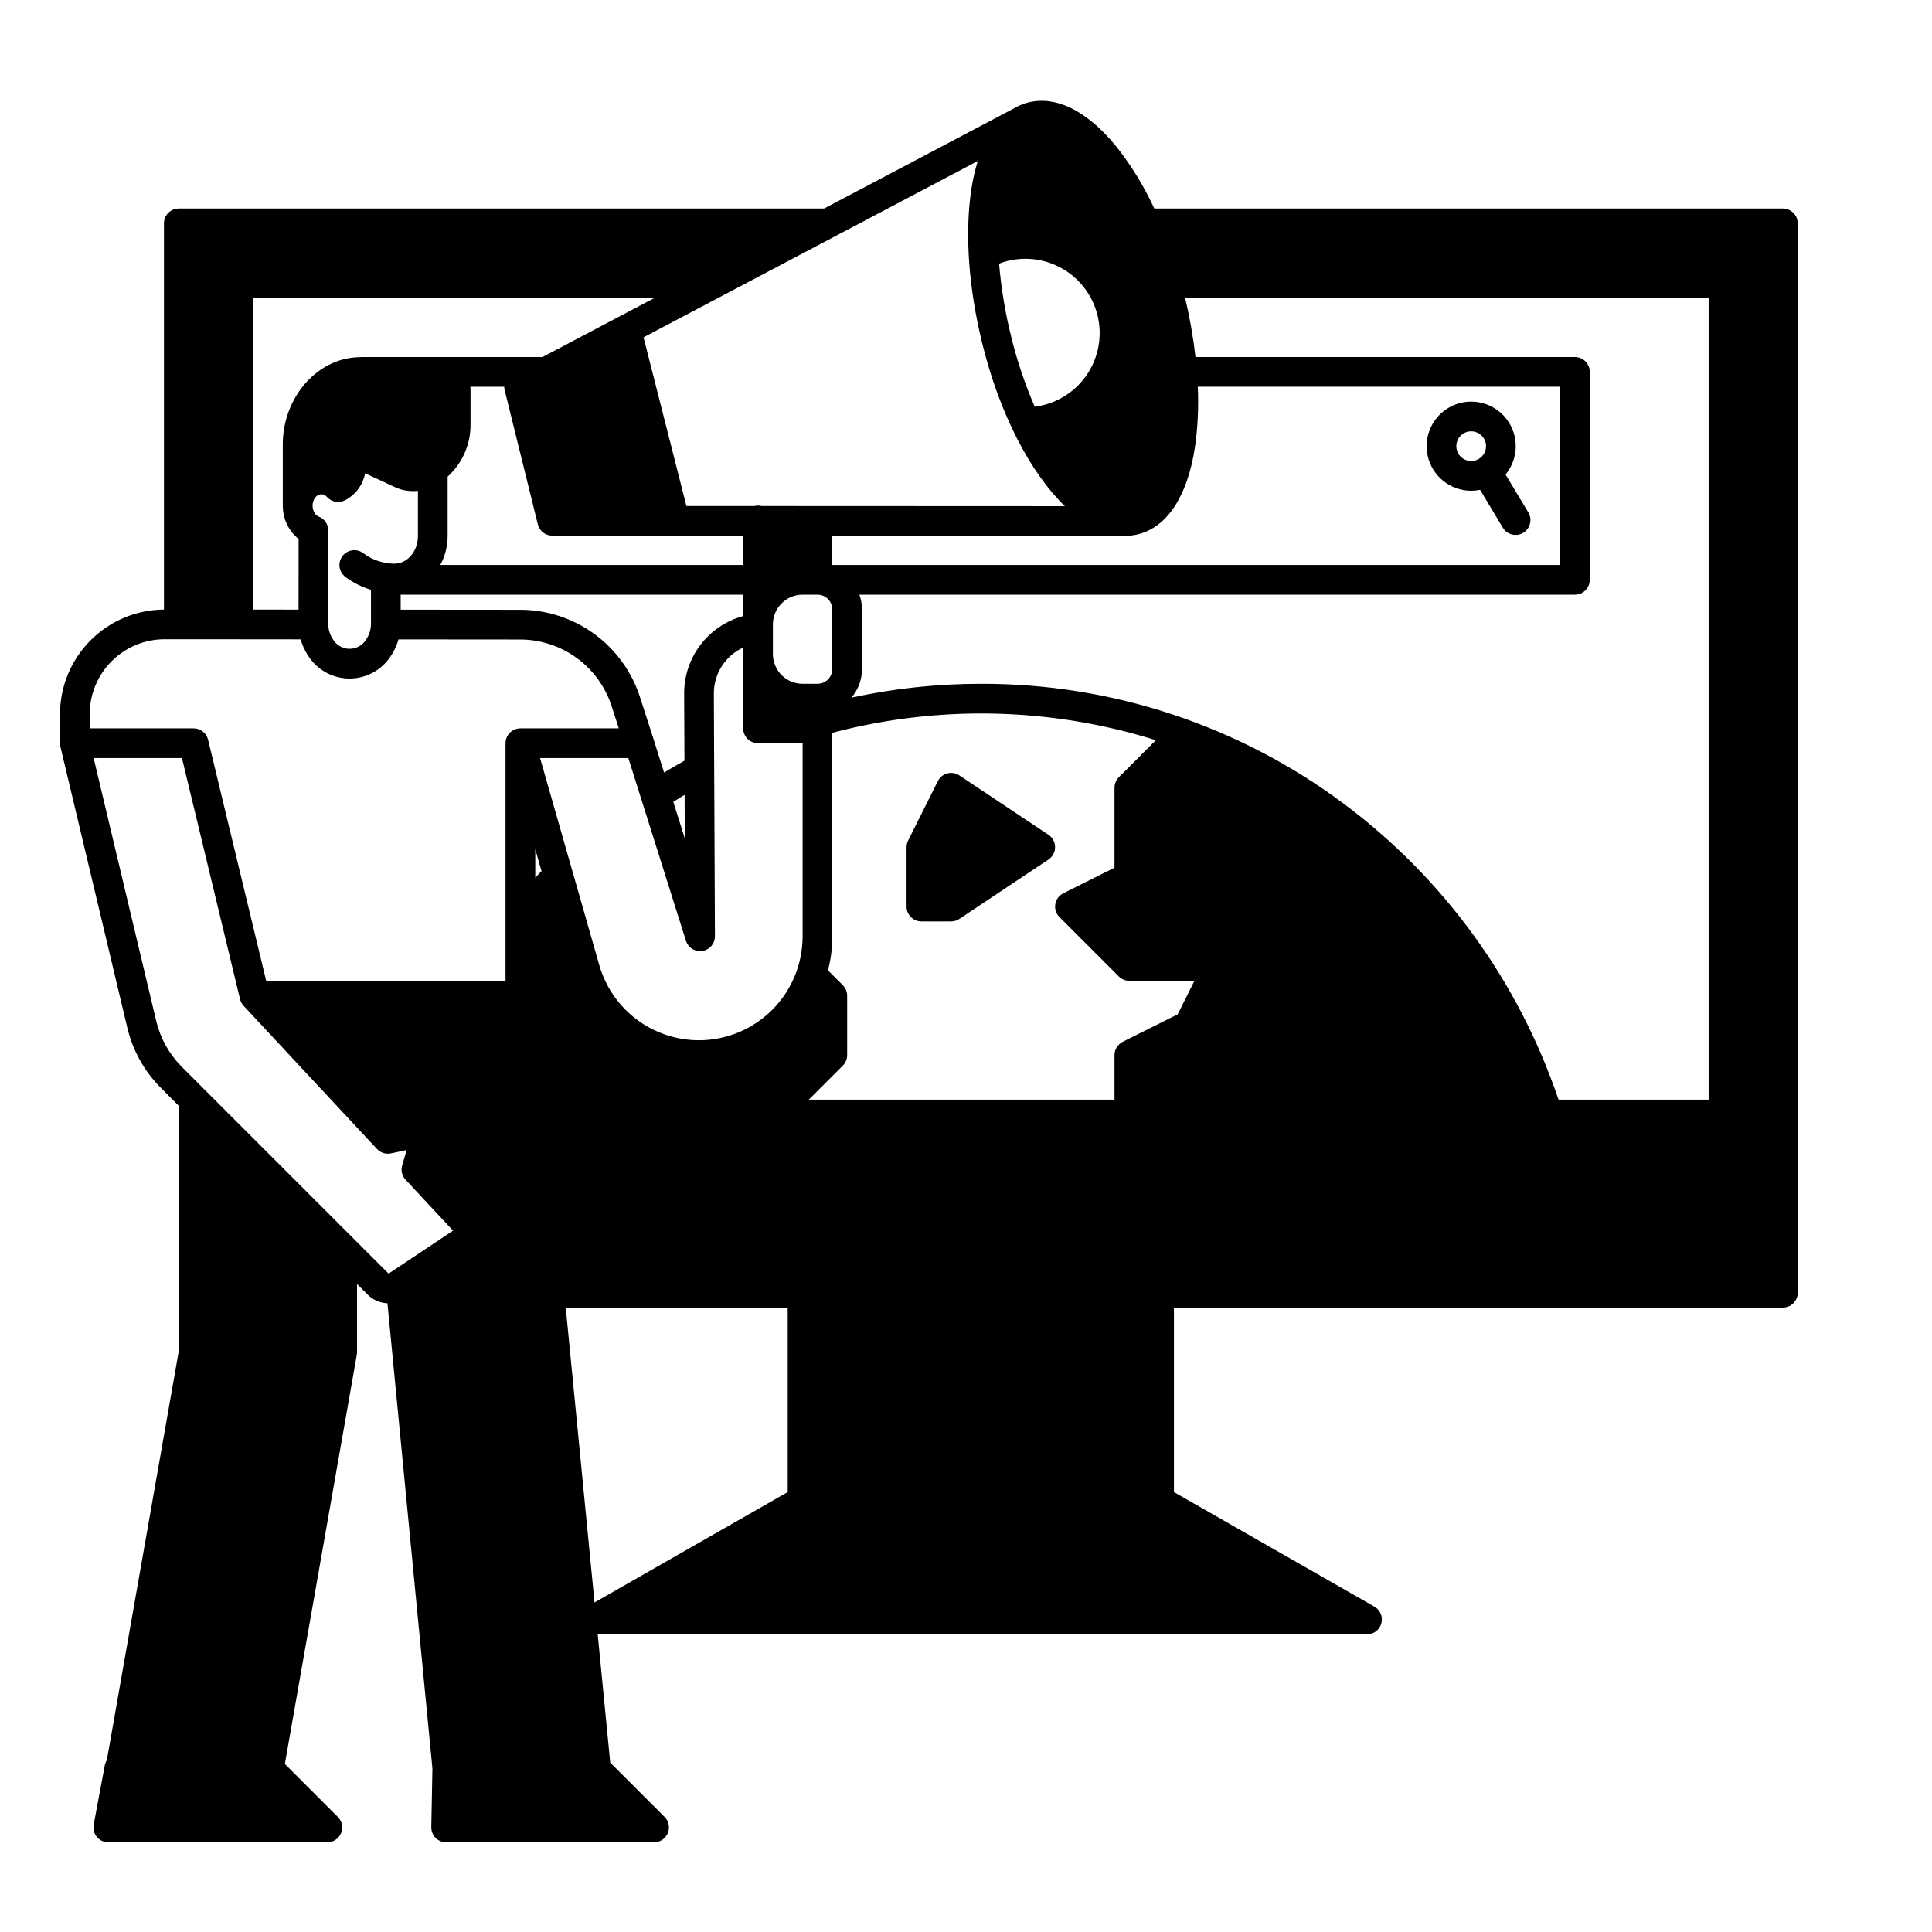 <?xml version="1.0" encoding="UTF-8"?>
<!-- Uploaded to: SVG Repo, www.svgrepo.com, Generator: SVG Repo Mixer Tools -->
<svg fill="#000000" width="800px" height="800px" version="1.1" viewBox="144 144 512 512" xmlns="http://www.w3.org/2000/svg">
 <g>
  <path d="m616.48 199.26h-166.58c-2.473-5.359-5.512-10.441-9.066-15.152-7.914-10.277-16.543-14.887-24.305-12.961-0.879 0.219-1.73 0.52-2.551 0.902l-0.02 0.012c-0.457 0.211-0.902 0.445-1.332 0.703l-50.238 26.496h-171c-2.176 0-3.938 1.762-3.938 3.938v102.34c-7.316 0.051-14.32 2.992-19.48 8.184s-8.062 12.207-8.07 19.527v7.719c0 0.055 0.016 0.105 0.016 0.156v0.004c0.008 0.23 0.035 0.461 0.082 0.688 0 0.02 0 0.035 0.008 0.055l17.746 74.527c1.434 6.023 4.508 11.531 8.887 15.906l4.75 4.75v64.945l-19.07 108.45c-0.266 0.418-0.449 0.883-0.543 1.367l-2.953 15.742v0.004c-0.215 1.152 0.094 2.336 0.84 3.238 0.75 0.902 1.859 1.422 3.031 1.422h58.055c1.59 0 3.027-0.957 3.637-2.43 0.609-1.469 0.27-3.164-0.855-4.289l-14.039-14.039 19.07-108.45c0.039-0.227 0.059-0.453 0.059-0.68v-18.051l2.809 2.809c1.398 1.391 3.273 2.207 5.246 2.281l11.922 123.32-0.297 15.516c-0.02 1.059 0.387 2.078 1.129 2.832 0.738 0.754 1.75 1.18 2.809 1.18h55.105c1.59 0 3.023-0.957 3.633-2.43 0.609-1.469 0.273-3.164-0.852-4.289l-14.41-14.41-3.316-33.977h203.87c1.785 0 3.348-1.199 3.805-2.926 0.457-1.723-0.301-3.539-1.852-4.426l-53.121-30.355v-48.883h161.38c1.043 0 2.043-0.414 2.781-1.152s1.152-1.742 1.152-2.785v-283.39c0-1.047-0.414-2.047-1.152-2.785-0.738-0.738-1.738-1.152-2.781-1.152zm-387.98 81.66c-0.371-0.152-0.699-0.398-0.945-0.715-0.969-1.305-0.961-3.09 0.012-4.387 0.375-0.492 0.945-0.793 1.562-0.824 0.602-0.004 1.176 0.27 1.551 0.738 1.176 1.305 3.074 1.672 4.652 0.898 2.836-1.418 4.84-4.086 5.418-7.203l7.898 3.664h-0.004c1.906 0.891 4.023 1.23 6.113 0.984v11.988c0 4.035-2.789 7.316-6.219 7.316-2.996-0.012-5.91-0.996-8.301-2.801-1.746-1.293-4.211-0.926-5.508 0.82-1.293 1.746-0.926 4.211 0.82 5.504 2.043 1.52 4.332 2.672 6.766 3.41v8.93c0.008 1.484-0.426 2.941-1.246 4.18-0.922 1.562-2.602 2.523-4.418 2.523s-3.5-0.961-4.422-2.523c-0.82-1.242-1.25-2.695-1.242-4.184l0.016-24.652c0-1.621-0.992-3.078-2.504-3.668zm-17.43 24.629v-82.672h106.55l-29.848 15.742h-48.164v0.027c-1.02 0.004-2.043 0.086-3.051 0.25-10.035 1.707-17.613 11.543-17.613 22.879v16.035c-0.062 2.688 0.836 5.312 2.535 7.398 0.488 0.598 1.043 1.137 1.652 1.609l-0.012 18.738zm207.14-53.758v-0.004c-2.598-5.992-4.684-12.195-6.234-18.543-1.586-6.363-2.66-12.844-3.211-19.379 0.75-0.285 1.52-0.523 2.301-0.719 5.258-1.285 10.816-0.352 15.363 2.59 4.547 2.941 7.68 7.625 8.664 12.949s-0.266 10.82-3.461 15.191c-3.195 4.371-8.051 7.231-13.422 7.91zm-92.301 26.309-11.363-44.707 88.57-46.719v0.004c-0.738 2.418-1.301 4.891-1.68 7.394-1.801 11.637-0.77 26.219 2.898 41.062 4.656 18.84 12.832 34.254 21.867 43.008l-80.375-0.035v-0.004c-0.613-0.164-1.258-0.164-1.871 0m98.184 7.91c1.156 0.004 2.305-0.137 3.426-0.414 7.738-1.91 13.098-10.055 15.086-22.926 0.777-5.356 1.035-10.777 0.77-16.184h96.012v47.23l-192.86 0.004v-7.738l77.566 0.035v-0.008zm-77.57 19.52v15.742c0 1.043-0.414 2.047-1.152 2.785s-1.738 1.152-2.785 1.152h-3.938 0.004c-4.348-0.004-7.867-3.527-7.871-7.871v-7.875c0.004-4.344 3.523-7.867 7.871-7.871h3.938-0.004c1.047 0 2.047 0.414 2.785 1.152s1.152 1.742 1.152 2.785zm-101.94-19.473v-15.742c3.902-3.535 6.113-8.566 6.066-13.832v-9.289c0-0.238-0.023-0.469-0.066-0.703h8.992c0.008 0.273 0.043 0.543 0.102 0.809l8.812 35.664c0.438 1.754 2.012 2.988 3.82 2.988l50.602 0.023v7.746h-80.277c1.281-2.352 1.953-4.984 1.949-7.664zm-12.445 15.535h90.77v5.672c-4.523 1.227-8.512 3.914-11.344 7.648s-4.344 8.305-4.301 12.988l0.078 17.691c-1.824 1.016-3.625 2.066-5.402 3.148l-2.828-8.977c0-0.008 0-0.02-0.004-0.027l-3.543-10.973v0.004c-2.164-6.734-6.41-12.609-12.129-16.777-5.719-4.164-12.613-6.406-19.688-6.394l-31.605-0.027zm75.293 64.582-3.051-9.688c0.992-0.621 1.992-1.234 3.004-1.84zm-14.961-21.285 15.262 48.414h-0.004c0.516 1.637 2.035 2.754 3.754 2.754 0.203 0 0.406-0.016 0.609-0.047 1.922-0.301 3.34-1.961 3.328-3.906l-0.285-64.238c-0.047-5.258 2.996-10.059 7.773-12.258v21.41c0 1.043 0.414 2.043 1.152 2.781 0.738 0.738 1.742 1.152 2.785 1.152h11.809v51.25c-0.008 7.281-2.906 14.266-8.055 19.414-5.152 5.152-12.137 8.051-19.418 8.059-5.973-0.004-11.777-1.949-16.543-5.543-4.766-3.598-8.23-8.645-9.875-14.383l-15.68-54.859zm-24.664 24.16 1.66 5.805c-0.559 0.578-1.109 1.16-1.66 1.75zm81.504 57.344h-0.004c0.738-0.738 1.156-1.738 1.156-2.785v-15.742c0-1.043-0.418-2.047-1.156-2.785l-3.938-3.938 0.004 0.004c0.766-2.922 1.152-5.93 1.152-8.945v-54.004c28.199-7.438 57.926-6.758 85.754 1.961l-9.816 9.816c-0.738 0.738-1.152 1.742-1.152 2.785v21.184l-13.57 6.785c-1.129 0.566-1.922 1.641-2.125 2.891-0.199 1.246 0.211 2.519 1.105 3.414l15.742 15.742c0.738 0.738 1.738 1.152 2.781 1.152h17.246l-4.438 8.875-14.57 7.281h0.004c-1.336 0.668-2.18 2.031-2.176 3.523v11.809h-81.027zm189.67 9.023c-10.547-31.23-30.32-58.523-56.711-78.277-27.812-20.824-61.645-32.031-96.387-31.93-11.52 0-23.008 1.227-34.27 3.664 1.797-2.125 2.785-4.816 2.781-7.602v-15.742c0-1.344-0.234-2.676-0.688-3.938h189.62c1.043 0 2.047-0.414 2.781-1.152 0.738-0.738 1.156-1.738 1.156-2.781v-55.105c0-1.043-0.418-2.047-1.156-2.785-0.734-0.738-1.738-1.152-2.781-1.152h-100.55c-0.605-5.297-1.527-10.555-2.766-15.742h138.75v212.54zm-389.26-102.17c0.008-5.262 2.098-10.305 5.82-14.023 3.719-3.723 8.762-5.812 14.023-5.82h7.707l28.367 0.027c0.43 1.566 1.113 3.051 2.019 4.402 2.387 3.727 6.512 5.984 10.941 5.984 4.43 0 8.551-2.258 10.938-5.984 0.906-1.344 1.59-2.824 2.019-4.387l32.176 0.027c5.41-0.008 10.684 1.707 15.059 4.891 4.371 3.188 7.621 7.68 9.273 12.828l1.883 5.828h-26.082c-2.172 0-3.938 1.762-3.938 3.934v62.977h-63.426l-15.402-63.898c-0.426-1.766-2.008-3.012-3.828-3.012h-27.551zm24.434 93.488c-3.348-3.348-5.699-7.559-6.797-12.164l-16.59-69.68h23.406l15.398 63.898c0.16 0.66 0.484 1.266 0.949 1.762l35.344 37.945h-0.004c0.945 1.012 2.352 1.453 3.703 1.164l4.172-0.891-1.199 4.055c-0.395 1.336-0.055 2.777 0.895 3.797l12.586 13.516-17.074 11.387zm101.73 63.789h58.824v48.883l-51.195 29.254z"/>
  <path d="m533.88 274.05c0.793 0 1.582-0.082 2.359-0.238l6.016 10.016h0.004c0.535 0.902 1.406 1.555 2.422 1.809 1.016 0.258 2.09 0.098 2.988-0.441 0.898-0.539 1.543-1.414 1.793-2.43 0.254-1.02 0.09-2.094-0.457-2.988l-6.019-10.023c3.516-4.262 3.606-10.398 0.211-14.762-3.391-4.363-9.359-5.789-14.355-3.43-5 2.359-7.695 7.867-6.488 13.262 1.211 5.394 6 9.227 11.527 9.227zm0-15.742v-0.004c1.59 0 3.027 0.961 3.637 2.43 0.609 1.473 0.27 3.164-0.855 4.289-1.125 1.129-2.816 1.465-4.289 0.855-1.469-0.609-2.43-2.047-2.43-3.637 0-2.176 1.762-3.938 3.938-3.938z"/>
  <path d="m421.86 365.23-23.617-15.742c-0.941-0.629-2.106-0.82-3.195-0.531-1.094 0.289-2.008 1.035-2.512 2.047l-7.871 15.742c-0.273 0.547-0.414 1.148-0.414 1.762v15.742c0 1.043 0.414 2.047 1.152 2.785 0.738 0.738 1.742 1.152 2.785 1.152h7.871c0.777 0 1.539-0.23 2.184-0.664l23.617-15.742c1.094-0.73 1.75-1.957 1.75-3.273 0-1.316-0.656-2.547-1.75-3.277z"/>
 </g>
</svg>